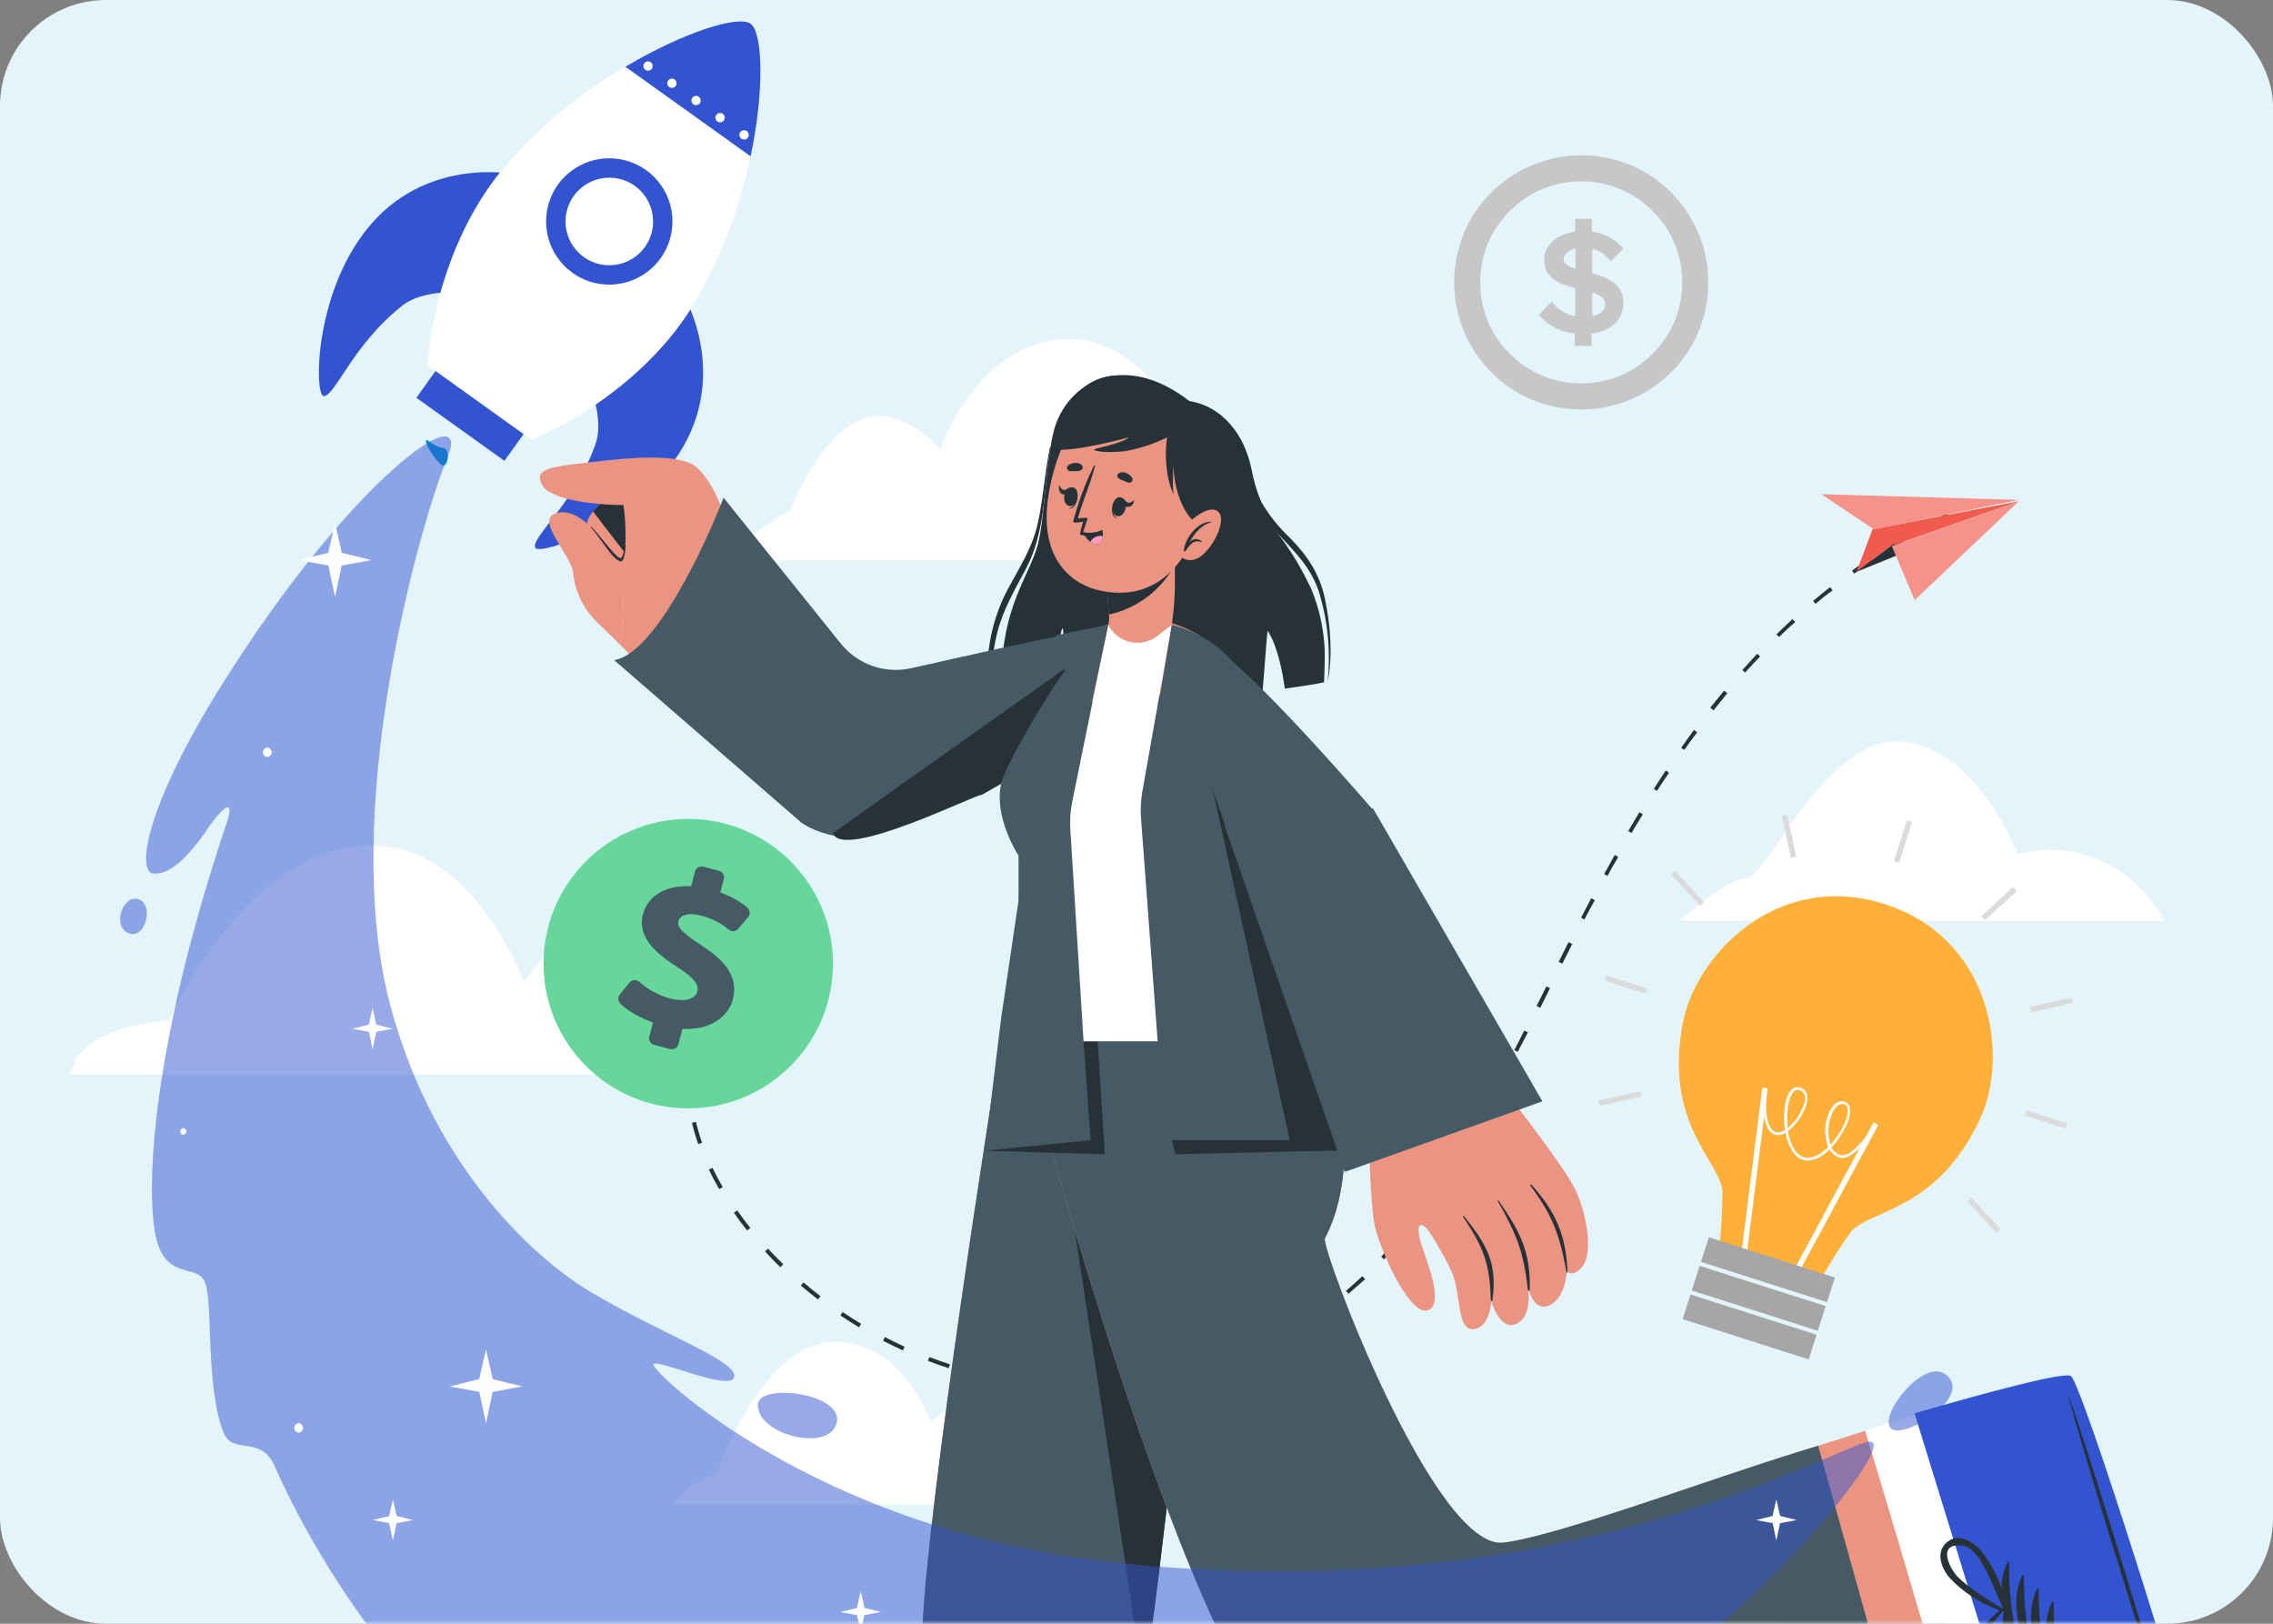 <svg width="322" height="230" viewBox="0 0 322 230" fill="none" xmlns="http://www.w3.org/2000/svg">
<rect x="0" y="0" width="322" height="230" fill="#808080" stroke="none"/>
<rect width="322" height="230" rx="15" fill="#E3F5FB"/>
<mask id="mask0_826_770" style="mask-type:alpha" maskUnits="userSpaceOnUse" x="0" y="0" width="322" height="230">
<rect width="322" height="230" rx="15" fill="#FFF7EA"/>
</mask>
<g mask="url(#mask0_826_770)">
<path d="M231.172 250.757H311.031C311.031 250.757 307.059 245.588 302.684 244.94C302.684 244.94 294.199 219.59 279.911 219.413C266.666 219.243 261.351 234.996 261.351 234.996C261.351 234.996 255.179 227.93 249.347 231.139C243.515 234.348 240.159 243.621 240.159 243.621C240.159 243.621 233.563 247.2 231.172 250.757Z" fill="white"/>
<path d="M110.99 152.235H10C10 152.235 10 145.785 23.886 144.52C23.886 144.52 36.584 116.316 55.978 120.112C68.059 122.426 74.23 139.051 74.23 139.051C74.23 139.051 83.356 125.998 90.654 128.528C97.952 131.059 102.288 144.945 102.288 144.945C102.288 144.945 109.848 148.594 110.99 152.235Z" fill="white"/>
<path d="M306.659 130.45H238.001C238.001 130.45 244.481 124.418 247.358 124.418C250.236 124.418 258.645 104.167 269.383 105.031C280.122 105.895 285.823 120.969 285.823 120.969C285.823 120.969 298.875 116.881 306.659 130.45Z" fill="white"/>
<path d="M154.059 213.101H95.329C95.329 213.101 98.253 209.298 101.501 208.82C101.501 208.82 107.765 190.182 118.241 190.051C127.985 189.927 131.896 201.514 131.896 201.514C131.896 201.514 136.409 196.315 140.721 198.691C145.034 201.067 147.479 207.871 147.479 207.871C147.479 207.871 152.293 210.486 154.059 213.101Z" fill="white"/>
<path d="M103.013 79.373H182.888C182.888 79.373 178.923 74.204 174.541 73.556C174.541 73.556 166.055 48.207 151.776 48.029C138.523 47.859 133.207 63.612 133.207 63.612C133.207 63.612 127.036 56.546 121.204 59.755C115.372 62.964 112.024 72.237 112.024 72.237C112.024 72.237 105.405 75.817 103.013 79.373Z" fill="white"/>
<path d="M72.911 24.752C72.656 24.567 60.159 22.183 51.966 32.466C44.429 41.916 44.545 56.095 45.864 56.111C47.476 56.111 50.03 48.697 57.119 43.197C59.634 41.245 64.448 41.353 64.448 41.353L72.911 24.752Z" fill="#3354D1"/>
<path d="M96.803 41.872C97.058 42.049 103.329 53.12 96.232 64.182C89.706 74.357 76.236 78.839 75.804 77.559C75.28 76.016 81.482 71.233 84.413 62.747C85.455 59.738 83.804 55.218 83.804 55.218L96.803 41.872Z" fill="#3354D1"/>
<path d="M75.295 62.306L60.568 51.753C60.568 51.753 61.224 36.155 71.106 24.074C76.065 18.223 81.991 13.265 88.625 9.416C97.034 4.425 104.679 2.095 106.369 3.322C108.058 4.549 108.328 12.579 106.315 22.107C104.805 29.617 102.027 36.814 98.099 43.391C89.852 56.667 75.295 62.306 75.295 62.306Z" fill="white"/>
<path d="M74.173 61.491L61.7 52.554L58.987 56.342L71.46 65.279L74.173 61.491Z" fill="#3354D1"/>
<path d="M93.585 36.579C92.554 38.018 91.12 39.119 89.463 39.743C87.807 40.367 86.002 40.485 84.278 40.084C82.554 39.682 80.988 38.778 79.778 37.486C78.568 36.194 77.768 34.572 77.48 32.825C77.192 31.079 77.428 29.286 78.159 27.674C78.89 26.061 80.082 24.702 81.586 23.768C83.09 22.834 84.836 22.366 86.606 22.425C88.375 22.483 90.087 23.065 91.525 24.097C92.481 24.781 93.292 25.646 93.912 26.644C94.533 27.642 94.951 28.752 95.142 29.911C95.333 31.07 95.294 32.256 95.027 33.4C94.76 34.544 94.27 35.624 93.585 36.579Z" fill="#3354D1"/>
<path d="M86.318 37.574C89.743 37.574 92.52 34.797 92.52 31.371C92.52 27.946 89.743 25.169 86.318 25.169C82.892 25.169 80.115 27.946 80.115 31.371C80.115 34.797 82.892 37.574 86.318 37.574Z" fill="white"/>
<path d="M106.337 22.145L88.594 9.455C97.003 4.464 104.648 2.134 106.337 3.36C108.027 4.587 108.351 12.579 106.337 22.145Z" fill="#3354D1"/>
<path d="M92.336 9.741C92.285 9.811 92.221 9.87 92.148 9.916C92.074 9.961 91.992 9.991 91.907 10.005C91.822 10.018 91.735 10.015 91.651 9.995C91.567 9.975 91.487 9.938 91.418 9.887C91.276 9.785 91.182 9.631 91.154 9.459C91.127 9.287 91.169 9.111 91.271 8.969C91.373 8.828 91.528 8.733 91.7 8.706C91.872 8.678 92.048 8.721 92.189 8.823C92.26 8.873 92.32 8.936 92.366 9.01C92.412 9.083 92.443 9.165 92.456 9.251C92.47 9.336 92.466 9.424 92.446 9.508C92.425 9.592 92.388 9.671 92.336 9.741Z" fill="white"/>
<path d="M95.714 12.179C95.664 12.249 95.6 12.308 95.526 12.353C95.453 12.399 95.371 12.429 95.286 12.443C95.2 12.456 95.113 12.453 95.029 12.433C94.945 12.413 94.866 12.376 94.796 12.325C94.726 12.274 94.667 12.211 94.622 12.137C94.577 12.063 94.546 11.982 94.533 11.896C94.519 11.811 94.522 11.724 94.543 11.64C94.563 11.556 94.599 11.477 94.65 11.407C94.7 11.337 94.764 11.278 94.838 11.233C94.911 11.188 94.993 11.157 95.078 11.144C95.163 11.13 95.251 11.133 95.335 11.153C95.418 11.174 95.498 11.21 95.568 11.261C95.639 11.31 95.699 11.374 95.745 11.447C95.791 11.521 95.821 11.603 95.835 11.689C95.849 11.774 95.845 11.862 95.824 11.946C95.803 12.03 95.766 12.109 95.714 12.179Z" fill="white"/>
<path d="M99.14 14.624C99.089 14.694 99.025 14.753 98.952 14.798C98.878 14.844 98.797 14.874 98.711 14.888C98.626 14.901 98.539 14.898 98.455 14.878C98.371 14.858 98.292 14.821 98.222 14.77C98.152 14.72 98.093 14.656 98.047 14.582C98.002 14.508 97.972 14.427 97.958 14.342C97.945 14.256 97.948 14.169 97.968 14.085C97.988 14.001 98.025 13.922 98.075 13.852C98.126 13.782 98.19 13.723 98.263 13.678C98.337 13.633 98.419 13.602 98.504 13.589C98.589 13.575 98.676 13.579 98.76 13.598C98.844 13.619 98.923 13.655 98.993 13.706C99.063 13.756 99.123 13.82 99.168 13.893C99.213 13.967 99.244 14.049 99.257 14.134C99.271 14.22 99.268 14.307 99.247 14.391C99.227 14.475 99.191 14.554 99.14 14.624Z" fill="white"/>
<path d="M102.542 17.052C102.492 17.122 102.428 17.181 102.354 17.226C102.281 17.272 102.199 17.302 102.114 17.316C102.029 17.329 101.941 17.326 101.857 17.306C101.773 17.286 101.694 17.249 101.624 17.198C101.554 17.148 101.495 17.084 101.45 17.01C101.405 16.936 101.375 16.855 101.361 16.77C101.347 16.684 101.351 16.597 101.371 16.513C101.391 16.429 101.427 16.35 101.478 16.28C101.528 16.21 101.592 16.151 101.666 16.106C101.739 16.061 101.821 16.03 101.906 16.017C101.992 16.003 102.079 16.006 102.163 16.026C102.247 16.047 102.326 16.083 102.396 16.134C102.466 16.184 102.525 16.248 102.571 16.322C102.616 16.395 102.646 16.477 102.66 16.562C102.674 16.648 102.67 16.735 102.65 16.819C102.63 16.903 102.593 16.982 102.542 17.052Z" fill="white"/>
<path d="M105.944 19.49C105.841 19.631 105.688 19.727 105.516 19.756C105.344 19.784 105.168 19.745 105.026 19.645C104.884 19.541 104.788 19.386 104.76 19.213C104.731 19.04 104.771 18.863 104.871 18.719C104.975 18.577 105.13 18.482 105.304 18.454C105.477 18.427 105.655 18.469 105.797 18.572C105.867 18.623 105.926 18.687 105.972 18.76C106.017 18.834 106.047 18.916 106.061 19.001C106.075 19.086 106.071 19.173 106.051 19.257C106.031 19.341 105.994 19.421 105.944 19.49Z" fill="white"/>
<path d="M97.387 155.169C97.387 154.645 97.333 154.12 97.333 153.626H97.912C97.912 154.12 97.912 154.629 97.966 155.169H97.387Z" fill="#263238"/>
<path d="M153.008 196.775H152.09V196.196C153.116 196.196 154.142 196.196 155.175 196.196V196.775C154.473 196.76 153.741 196.775 153.008 196.775ZM148.194 196.582C147.16 196.497 146.111 196.382 145.108 196.243L145.185 195.672C146.204 195.811 147.237 195.919 148.271 196.004L148.194 196.582ZM159.11 196.459L159.048 195.888C160.066 195.78 161.1 195.649 162.134 195.494L162.219 196.065C161.177 196.22 160.136 196.358 159.11 196.459ZM141.228 195.595C140.225 195.394 139.199 195.155 138.188 194.9L138.327 194.337C139.33 194.592 140.348 194.831 141.343 195.032L141.228 195.595ZM166.03 195.348L165.906 194.777C166.901 194.561 167.912 194.314 168.915 194.006L169.061 194.569C168.059 194.87 167.04 195.14 166.037 195.348H166.03ZM134.4 193.805C133.413 193.489 132.426 193.134 131.454 192.764L131.662 192.224C132.618 192.594 133.598 192.941 134.578 193.257L134.4 193.805ZM172.757 193.458L172.571 192.91C173.543 192.586 174.523 192.231 175.48 191.853L175.696 192.393C174.77 192.771 173.783 193.126 172.803 193.458H172.757ZM127.905 191.282C126.964 190.858 126.023 190.395 125.097 189.917L125.367 189.4C126.277 189.878 127.218 190.333 128.144 190.758L127.905 191.282ZM179.329 190.897L179.09 190.372C180.016 189.94 180.942 189.477 181.837 188.983L182.114 189.493C181.204 189.955 180.27 190.426 179.329 190.866V190.897ZM121.687 188.011C120.8 187.471 119.913 186.908 119.056 186.337L119.373 185.851C120.221 186.422 121.101 186.985 121.988 187.518L121.687 188.011ZM185.462 187.495L185.146 187.009C185.987 186.453 186.843 185.859 187.676 185.242L188.023 185.705C187.175 186.299 186.319 186.901 185.462 187.464V187.495ZM115.878 184.062C115.06 183.429 114.243 182.766 113.448 182.094L113.826 181.655C114.598 182.326 115.415 182.974 116.233 183.599L115.878 184.062ZM191.055 183.29L190.677 182.85C191.449 182.195 192.22 181.493 192.992 180.775L193.393 181.192C192.606 181.863 191.827 182.573 191.055 183.236V183.29ZM110.555 179.495C109.784 178.77 109.074 178.014 108.38 177.258L108.804 176.864C109.491 177.636 110.223 178.361 110.964 179.078L110.555 179.495ZM196.093 178.407L195.668 178.014C196.347 177.242 197.034 176.471 197.713 175.699L198.153 176.077C197.466 176.826 196.772 177.612 196.093 178.353V178.407ZM105.834 174.295C105.186 173.47 104.553 172.629 103.967 171.788L104.438 171.456C105.016 172.289 105.641 173.123 106.289 173.933L105.834 174.295ZM200.629 172.976L200.174 172.621C200.783 171.85 201.4 170.986 202.01 170.129L202.48 170.461C201.832 171.325 201.207 172.174 200.629 172.976ZM101.884 168.44C101.352 167.522 100.858 166.588 100.418 165.678L100.935 165.424C101.367 166.326 101.853 167.244 102.386 168.155L101.884 168.44ZM204.671 167.252L204.185 166.928C204.748 166.072 205.311 165.2 205.859 164.32L206.353 164.621C205.767 165.508 205.203 166.388 204.64 167.252H204.671ZM98.914 162.06C98.566 161.073 98.27 160.069 98.027 159.051L98.59 158.913C98.828 159.912 99.116 160.898 99.454 161.867L98.914 162.06ZM208.359 161.289L207.865 160.996C208.382 160.108 208.899 159.213 209.408 158.303L209.909 158.589C209.369 159.499 208.852 160.425 208.343 161.289H208.359ZM211.792 155.179L211.282 154.901C211.768 153.999 212.254 153.081 212.74 152.162L213.25 152.432L211.792 155.179ZM215.039 149.007L214.523 148.745L215.934 145.976L216.451 146.23C215.963 147.146 215.482 148.061 215.009 148.976L215.039 149.007ZM218.195 142.759L217.678 142.496L219.066 139.719L219.583 139.974L218.195 142.759ZM221.327 136.502L220.81 136.24L222.206 133.463L222.723 133.725L221.327 136.502ZM224.49 130.261L223.98 129.999C224.451 129.081 224.929 128.163 225.415 127.237L225.932 127.507C225.415 128.394 224.937 129.312 224.459 130.23L224.49 130.261ZM227.76 124.09L227.251 123.812C227.745 122.909 228.239 121.999 228.748 121.097L229.249 121.382C228.717 122.246 228.216 123.149 227.73 124.051L227.76 124.09ZM231.163 118.011L230.661 117.725C231.186 116.83 231.71 115.936 232.243 115.048L232.736 115.349C232.181 116.208 231.646 117.09 231.132 117.995L231.163 118.011ZM234.773 112.055L234.279 111.747C234.835 110.875 235.398 110.003 235.969 109.139L236.447 109.463C235.853 110.281 235.29 111.153 234.742 112.017L234.773 112.055ZM238.63 106.254L238.16 105.922C238.754 105.074 239.355 104.225 239.972 103.392L240.435 103.731C239.808 104.539 239.196 105.367 238.599 106.215L238.63 106.254ZM242.78 100.646L242.287 100.252C242.927 99.434 243.583 98.632 244.246 97.83L244.694 98.2C244.038 98.995 243.39 99.797 242.75 100.607L242.78 100.646ZM247.255 95.299L246.823 94.914C247.512 94.142 248.214 93.371 248.929 92.599L249.345 92.993C248.605 93.733 247.911 94.489 247.224 95.261L247.255 95.299ZM252.061 90.254L251.66 89.845C252.431 89.12 253.156 88.403 253.92 87.701L254.314 88.125C253.519 88.788 252.763 89.498 252.03 90.223L252.061 90.254ZM257.214 85.572L256.844 85.132C257.615 84.461 258.448 83.805 259.258 83.165L259.613 83.62C258.78 84.214 257.97 84.87 257.183 85.533L257.214 85.572ZM262.707 81.29L262.367 80.82C263.208 80.218 264.072 79.616 264.929 79.045L265.253 79.523C264.365 80.056 263.509 80.65 262.676 81.251L262.707 81.29ZM268.516 77.433L268.207 76.939C269.094 76.407 270.005 75.874 270.9 75.396L271.185 75.905C270.259 76.337 269.364 76.87 268.516 77.402V77.433Z" fill="#263238"/>
<path d="M274.687 73.939L274.425 73.422C274.88 73.191 275.343 72.959 275.814 72.736L276.068 73.252L274.687 73.939Z" fill="#263238"/>
<path d="M265.271 74.963L263 80.999L267.77 77.396L286 70.999L265.271 74.963Z" fill="#F15B4E"/>
<path d="M269 78.561L263 80.999L268.319 76.999L269 78.561Z" fill="#263238"/>
<path d="M268 77.343L286 70.999L271.235 84.999L268 77.343Z" fill="#F59289"/>
<path d="M265.495 74.999L258 69.999L286 70.81L265.495 74.999Z" fill="#F59289"/>
<path d="M173.578 141.241C173.578 141.241 168.864 183.3 165.632 210.601C165.046 215.531 164.513 219.982 164.089 223.608C163.48 228.514 163.025 231.932 162.816 233.042C162.631 233.991 162.693 237.771 162.731 243.071C162.731 246.057 162.731 249.528 162.731 253.254C162.562 267.642 162.6 286.712 162.639 298.669C162.639 305.481 162.407 309.986 162.407 309.986H129.822C129.822 309.986 129.729 305.604 129.652 298.669C129.444 279.861 129.32 242.3 131.287 222.435C134.018 194.856 142.774 141.241 142.774 141.241H173.578Z" fill="#EB9481"/>
<path d="M173.577 141.241C173.577 141.241 168.864 183.3 165.631 210.601C165.045 215.531 164.513 219.982 164.088 223.608C163.479 228.514 163.024 231.932 162.815 233.042C162.63 233.991 162.692 237.771 162.731 243.071C162.731 246.057 162.731 249.528 162.731 253.254C162.561 267.642 162.599 286.712 162.638 298.669H129.659C129.451 279.861 129.327 242.3 131.294 222.435C134.017 194.856 142.773 141.241 142.773 141.241H173.577Z" fill="#455A64"/>
<path d="M162.7 243.085C162.661 237.769 162.6 233.989 162.785 233.056C164.019 226.553 173.585 141.254 173.585 141.254H147.248L162.7 243.085Z" fill="#263238"/>
<path d="M276.612 232.77C276.612 232.77 275.509 233.217 273.526 233.973C271.798 234.644 269.391 235.516 266.468 236.604L265.326 237.005L265.118 237.082L264.4 237.337C244.343 244.449 204.906 256.731 186.87 250.497C168.834 244.264 143.276 140.898 142.774 141.238H186.492C186.492 141.238 194.623 162.213 187.688 175.413C187.048 176.632 203.217 219.694 212.999 218.513C220.636 217.588 241.936 209.595 255.374 205.46L257.565 204.789L260.011 204.018H260.049L264.215 202.737L267.023 201.873L276.612 232.77Z" fill="#EB9481"/>
<path d="M310.085 246.565C310.123 244.706 295.119 196.568 293.383 195.094C292.735 194.531 285.592 196.313 277.036 198.705C275.185 199.214 273.248 199.677 271.343 200.325C268.951 201.143 246.086 208.595 246.086 208.595L255.49 240.363L273.588 234.191L281.009 231.668L286.61 229.771C286.61 229.771 300.604 245.624 302.671 247.036C304.739 248.447 310.046 248.417 310.085 246.565Z" fill="#EB9481"/>
<path d="M310.084 246.565C310.122 244.706 295.118 196.568 293.382 195.094C292.734 194.531 285.591 196.313 277.035 198.705C275.184 199.214 273.247 199.677 271.342 200.325C268.951 201.143 266.505 201.829 264.214 202.639C267.068 212.043 271.118 225.736 273.587 234.16L281.008 231.638L286.609 229.74C286.609 229.74 300.603 245.593 302.67 247.005C304.738 248.417 310.045 248.417 310.084 246.565Z" fill="white"/>
<path d="M310.177 246.688C310.215 244.821 295.126 196.413 293.382 194.931C292.611 194.245 282.15 197.03 271.219 200.193L280.939 231.706L286.57 229.793C286.57 229.793 300.642 245.746 302.724 247.166C304.807 248.585 310.177 248.554 310.177 246.688Z" fill="#3354D1"/>
<path d="M308.048 246.605C305.317 238.551 295.072 205.811 292.989 197.649C292.989 197.579 292.989 197.564 293.043 197.649C295.921 205.572 305.895 238.389 308.179 246.574C308.225 246.736 308.102 246.774 308.048 246.605Z" fill="#263238"/>
<path d="M285.151 231.499C283.562 228.498 282.837 224.432 284.38 221.285C284.434 221.161 284.611 221.246 284.611 221.362C284.57 224.73 284.895 228.093 285.583 231.391C285.598 231.448 285.589 231.509 285.558 231.559C285.528 231.61 285.479 231.646 285.421 231.661C285.364 231.675 285.304 231.666 285.253 231.636C285.202 231.605 285.166 231.556 285.151 231.499Z" fill="#263238"/>
<path d="M287.258 233.373C285.669 230.365 284.944 226.307 286.486 223.159C286.548 223.036 286.718 223.121 286.718 223.236C286.681 226.605 287.007 229.967 287.69 233.265C287.704 233.322 287.695 233.383 287.665 233.434C287.634 233.484 287.585 233.521 287.528 233.535C287.471 233.55 287.41 233.54 287.359 233.51C287.309 233.48 287.272 233.43 287.258 233.373Z" fill="#263238"/>
<path d="M289.349 235.255C287.76 232.246 287.034 228.189 288.577 225.041C288.639 224.918 288.809 225.003 288.809 225.118C288.775 228.486 289.101 231.848 289.781 235.147C289.795 235.204 289.786 235.265 289.756 235.316C289.725 235.366 289.676 235.403 289.619 235.417C289.561 235.431 289.501 235.422 289.45 235.392C289.4 235.362 289.363 235.312 289.349 235.255Z" fill="#263238"/>
<path d="M291.47 237.114C289.881 234.105 289.155 230.048 290.698 226.9C290.76 226.777 290.93 226.861 290.93 226.977C290.896 230.345 291.222 233.707 291.902 237.006C291.916 237.063 291.907 237.124 291.877 237.174C291.846 237.225 291.797 237.262 291.74 237.276C291.683 237.29 291.622 237.281 291.571 237.251C291.521 237.22 291.484 237.171 291.47 237.114Z" fill="#263238"/>
<path d="M284.62 227.682C284.559 227.627 284.486 227.587 284.407 227.567C284.327 227.547 284.244 227.547 284.164 227.567C284.156 227.557 284.145 227.549 284.133 227.544C284.121 227.538 284.108 227.535 284.095 227.535C284.082 227.535 284.069 227.538 284.057 227.544C284.045 227.549 284.034 227.557 284.026 227.567L283.786 227.744H283.74L283.648 227.814C283.529 227.901 283.414 227.994 283.3 228.091C282.33 228.884 281.446 229.776 280.662 230.753C280.299 231.2 279.952 231.671 279.636 232.149C279.091 232.965 278.623 233.83 278.24 234.733C277.538 236.415 277.468 238.992 279.605 239.709C281.742 240.427 283.092 238.498 283.709 236.863C284.37 234.799 284.683 232.641 284.635 230.475C284.635 229.642 284.674 228.816 284.72 228.006C284.738 227.949 284.738 227.887 284.72 227.829C284.702 227.771 284.667 227.72 284.62 227.682ZM283.678 230.768C283.678 231.293 283.609 231.81 283.57 232.311C283.439 234.031 283.231 237.511 281.395 238.421C278.062 240.08 278.733 235.744 279.304 234.525C279.685 233.741 280.118 232.983 280.6 232.257C280.731 232.049 280.87 231.848 281.009 231.648C281.85 230.452 282.791 229.333 283.709 228.207L283.84 228.037C283.84 228.037 283.84 228.091 283.84 228.114C283.837 228.166 283.837 228.217 283.84 228.269C283.756 229.11 283.702 229.943 283.655 230.776L283.678 230.768Z" fill="#263238"/>
<path d="M284.635 227.712C284.264 226.817 283.909 225.883 283.539 224.957C282.88 223.061 281.913 221.286 280.677 219.704C279.736 218.593 278.17 217.528 276.727 217.96C276.409 218.051 276.112 218.206 275.856 218.416C274.104 219.804 275.022 222.219 276.257 223.561C277.142 224.512 278.139 225.351 279.227 226.061C280.497 226.916 281.871 227.606 283.315 228.113C283.462 228.167 283.601 228.213 283.747 228.252L283.879 228.29H283.933L284.133 228.352C284.147 228.357 284.162 228.358 284.176 228.356C284.191 228.354 284.204 228.349 284.216 228.341C284.229 228.333 284.238 228.322 284.245 228.309C284.252 228.296 284.256 228.282 284.257 228.267C284.322 228.265 284.386 228.247 284.443 228.215C284.5 228.184 284.549 228.139 284.586 228.085C284.623 228.031 284.647 227.969 284.655 227.904C284.663 227.839 284.656 227.773 284.635 227.712ZM283.647 227.804C282.144 226.947 280.687 226.012 279.281 225.004L278.772 224.61C278.253 224.207 277.759 223.775 277.29 223.314C276.434 222.458 274.637 219.226 277.02 218.933C277.325 218.894 277.634 218.894 277.938 218.933C279.967 219.164 281.348 222.365 282.058 223.939C282.629 225.204 283.13 226.485 283.74 227.727C283.765 227.788 283.793 227.847 283.825 227.904L283.647 227.804Z" fill="#263238"/>
<path d="M266.468 236.604L265.326 237.005L265.117 237.082L264.4 237.337C244.343 244.449 204.906 256.731 186.87 250.497C168.834 244.264 143.276 140.898 142.774 141.238H186.492C186.492 141.238 194.623 162.213 187.688 175.413C187.048 176.632 203.217 219.694 212.999 218.513C220.636 217.588 241.936 209.595 255.374 205.46L257.565 204.789L266.468 236.604Z" fill="#455A64"/>
<path d="M141.924 101.14C141.927 101.247 141.969 101.348 142.041 101.426C142.114 101.504 142.212 101.553 142.318 101.564L144.022 101.441C145.025 96.99 146.244 93.387 145.974 94.76C145.581 96.923 145.49 99.13 145.704 101.318L149.068 101.017C149.469 93.364 150.479 87.594 150.611 89.314C151.035 96.257 151.683 98.432 152.423 100.731C160.547 99.96 171.185 98.911 178.861 97.946C179.239 93.688 179.47 89.113 179.632 89.406C180.967 91.597 181.661 94.938 182.008 97.537C184.446 97.213 186.39 96.905 187.57 96.65C187.57 96.65 187.717 93.102 187.655 91.952C187.519 89.003 186.869 86.1 185.734 83.374C184.484 80.705 182.967 78.169 181.206 75.806L181.16 75.752C180.066 74.165 179.16 72.456 178.46 70.66C177.974 69.343 177.595 67.989 177.326 66.61C176.346 61.565 173.129 57.531 168.493 56.813C159.019 49.477 151.004 54.252 149.253 61.141C149.083 61.812 148.936 62.576 148.805 63.409C148.304 66.495 148.034 70.414 147.648 73.438C147.525 74.634 147.329 75.822 147.062 76.994C145.527 82.656 141.021 86.367 141.924 101.14Z" fill="#263238"/>
<path d="M170.545 57.878C172.093 58.416 173.476 59.346 174.558 60.578C175.639 61.81 176.383 63.301 176.716 64.906C177.112 67.035 177.768 69.108 178.668 71.077C179.766 72.965 181.133 74.683 182.726 76.177C185.133 78.638 186.915 81.175 187.686 84.778C188.458 88.381 188.836 92.84 188.095 96.466C188.507 92.401 188.138 88.295 187.007 84.369C185.873 80.427 183.428 78.198 180.874 75.421C178.818 73.233 177.366 70.548 176.662 67.629C176.215 65.824 176.007 63.903 175.119 62.229C174.047 60.277 172.242 59.197 170.491 58.256C170.167 58.156 170.329 57.824 170.545 57.878Z" fill="#263238"/>
<path d="M142.774 83.435C144.486 80.256 146.338 77.487 147.109 73.73C147.819 70.305 148.02 66.787 148.745 63.346C148.745 63.292 148.837 63.3 148.822 63.346C147.804 69.379 148.189 75.281 145.296 80.642C143.753 83.558 142.126 86.273 141.269 89.629C140.41 93.146 140.18 96.787 140.591 100.383C140.591 100.514 140.452 100.522 140.421 100.383C139.196 94.632 140.029 88.634 142.774 83.435Z" fill="#263238"/>
<path d="M156.096 99.543C149.269 106.17 124.012 118.49 115.002 115.327C109.123 113.267 92.267 96.812 88.95 91.936C85.093 86.243 97.166 75.212 100.568 77.41C104.819 80.164 117.995 94.536 121.999 96.82C124.313 98.139 140.451 92.855 155.988 89.63C162.013 88.372 160.177 95.624 156.096 99.543Z" fill="#EB9481"/>
<path d="M100.793 83.351C100.793 83.351 90.641 76.184 89.993 76.007C89.345 75.829 89.091 76.701 88.844 77.372C88.786 77.802 88.77 78.236 88.797 78.668C88.797 80.713 88.797 84.323 86.213 83.883C82.865 83.305 82.973 75.189 83.189 73.924C83.36 73.378 83.647 72.875 84.03 72.451C85.318 70.854 87.887 68.856 90.317 69.234C93.68 69.751 96.797 71.802 99.628 73.392L100.793 83.351Z" fill="#EB9481"/>
<path d="M100.792 83.351C100.792 83.351 90.64 76.184 89.992 76.007C89.344 75.829 89.089 76.701 88.842 77.372C88.784 77.802 88.769 78.236 88.796 78.668C87.091 76.462 85.216 74.04 84.028 72.451C85.317 70.854 87.885 68.856 90.316 69.234C93.679 69.751 96.796 71.802 99.627 73.392L100.792 83.351Z" fill="#263238"/>
<path d="M96.01 99.836C95.585 99.242 91.196 94.76 87.886 91.35C88.349 87.732 88.426 80.411 88.449 78.475C88.85 76.323 88.449 71.532 88.264 71.532C87.863 71.532 86.444 71.532 84.716 71.362C82.401 71.154 79.639 70.707 77.958 69.735C77.543 69.554 77.185 69.263 76.924 68.892C76.663 68.523 76.508 68.088 76.477 67.636C76.477 66.093 79.963 65.931 84.068 65.43C89.653 64.743 96.557 64.203 98.779 66.263C102.058 69.349 103.516 75.898 104.179 77.835C104.843 79.771 108.916 84.978 108.916 84.978C105.899 95.447 96.573 100.623 96.01 99.836Z" fill="#EB9481"/>
<path d="M60.461 62.33C60.77 62.33 61.618 63.356 62.775 63.457C63.933 63.557 63.454 66.797 62.374 65.725C61.14 64.514 59.906 62.3 60.461 62.33Z" fill="#0099CC"/>
<path d="M87.886 91.389C86.752 90.24 85.734 89.237 85.024 88.566C82.815 86.625 81.435 83.911 81.167 80.983C80.812 78.398 75.119 72.983 79.4 72.582C83.682 72.18 87.061 80.057 88.056 79.478C88.241 79.37 88.38 79.015 88.473 78.514C88.426 80.45 88.349 87.771 87.886 91.389Z" fill="#EB9481"/>
<path d="M88.596 77.109C88.596 77.009 88.526 77.025 88.511 77.109C88.511 77.464 88.272 79.061 87.909 79.061C87.261 79.061 85.016 75.868 83.836 74.695C83.766 74.633 83.674 74.695 83.743 74.772C84.075 75.065 85.07 76.462 85.325 76.793C85.811 77.441 87.153 79.509 87.963 79.509C88.503 79.555 88.634 77.518 88.596 77.109Z" fill="#263238"/>
<path d="M133.038 93.805L136.456 104.489C137.721 108.516 138.893 112.203 138.97 112.628C145.137 109.228 151.003 105.311 156.505 100.917C163.927 94.892 163.147 89.839 158.82 89.06C158.162 88.953 157.493 88.932 156.829 88.998C150.936 89.546 133.038 93.805 133.038 93.805Z" fill="#455A64"/>
<path d="M129.068 94.652L136.5 93.001L139 112.501C137 113.167 131.6 115.101 126 117.501C120.4 119.901 115.333 117.834 113.5 116.501L87 93.501C92.6 92.701 99.667 77.834 102.5 70.501L119.105 91.156C121.49 94.123 125.352 95.478 129.068 94.652Z" fill="#455A64"/>
<path d="M118 118C119.265 122.027 138.895 112.202 138.972 112.626C145.138 109.227 151.004 105.309 156.507 100.916C163.928 94.891 163.149 89.838 158.821 89.059L118 118Z" fill="#263238"/>
<path d="M194.5 162.501H139.5L139.893 160.048L141.825 144.233L144.286 127.596V121.19C144.286 121.19 140.753 115.844 141.825 111.015C142.365 108.57 147.997 98.803 150.99 94.815C151.943 93.481 153.004 92.227 154.161 91.066C157.447 87.98 161.875 87.586 165.03 88.049C165.587 88.136 166.134 88.272 166.666 88.458C171.202 90.001 176.779 95.324 179.78 103.362C180.822 106.155 181.855 109.411 182.866 113.013C182.912 113.191 182.959 113.368 183.013 113.545C185.998 124.261 186.839 115.368 189.299 128.753C190.696 136.32 191.969 143.811 193.072 150.638L193.211 151.541C195.857 168.081 194.5 162.501 194.5 162.501Z" fill="#455A64"/>
<path d="M194.306 163.001H183.035L166.688 88.49C171.225 90.032 176.802 95.355 179.803 103.394C180.844 106.186 181.878 109.442 182.889 113.045C182.935 113.222 182.981 113.399 183.035 113.577C186.021 124.292 188.875 137.931 191.336 151.316C192.732 158.884 188.798 126.342 189.901 133.17L190.04 134.072C192.663 150.581 194.306 163.001 194.306 163.001Z" fill="#263238"/>
<path d="M186.5 161.501H166L166.5 163.501L187.5 163.001L186.5 161.501Z" fill="#263238"/>
<path d="M154.5 161.501L153.5 147.501H155.5L156.5 163.501L139.5 163.001L154.5 161.501Z" fill="#263238"/>
<path d="M205.646 180.118C207.042 183.265 206.278 188.557 208.824 188.256C211.085 187.986 211.262 184.268 211.262 184.268C211.262 184.268 212.419 188.526 214.772 187.539C217.125 186.552 216.485 182.44 216.485 182.44C216.485 182.44 217.295 186.027 219.57 184.87C221.846 183.713 221.946 180.125 221.946 180.125C221.946 180.125 222.88 180.989 224.122 179.454C225.904 177.256 224.546 171.3 223.096 168.353C221.646 165.406 214.17 155.702 212.975 154.251L193.997 163.377C193.997 163.377 194.159 169.803 194.637 173.051C195.116 176.299 199.659 186.559 202.282 185.603C204.905 184.646 201.573 177.456 201.141 175.512C200.709 173.568 201.087 173.144 201.958 173.869C202.552 174.309 205.029 178.721 205.646 180.118Z" fill="#EB9481"/>
<path d="M211.186 184.095C211.055 178.888 210.106 176.635 207.268 172.369C207.214 172.284 207.322 172.184 207.391 172.269C210.546 176.188 212.151 178.849 211.433 184.103C211.433 184.342 211.186 184.342 211.186 184.095Z" fill="#263238"/>
<path d="M216.439 182.659C215.838 177.259 214.827 174.814 212.181 170.131C212.142 170.062 212.25 169.992 212.297 170.054C215.275 174.436 216.817 177.12 216.709 182.59C216.702 182.837 216.47 182.906 216.439 182.659Z" fill="#263238"/>
<path d="M221.894 180.075C220.938 174.898 219.943 172.16 216.795 167.94C216.783 167.92 216.779 167.896 216.782 167.873C216.786 167.851 216.797 167.83 216.815 167.814C216.832 167.799 216.854 167.79 216.877 167.789C216.9 167.788 216.923 167.795 216.942 167.809C220.568 171.805 221.84 175.214 222.049 180.028C222.064 180.36 221.956 180.399 221.894 180.075Z" fill="#263238"/>
<path d="M173.632 93.85C188.289 109.071 210.877 149.564 213.523 155.095C215.321 158.852 195.695 168.78 194.854 166.049C193.782 162.547 177.042 122.918 172.482 106.648C169.96 97.646 170.608 90.703 173.632 93.85Z" fill="#EB9481"/>
<path d="M166.982 95.71C167.962 101.264 174.573 119.786 174.573 119.786L186.746 116.862L186.962 116.816L194.715 114.965C194.715 114.965 179.85 97.615 172.884 92.269C165.918 86.923 165.918 89.453 166.982 95.71Z" fill="#455A64"/>
<path d="M218.5 156.001L194.5 114.501L173.5 117.001L190.5 166.001L218.5 156.001Z" fill="#455A64"/>
<path d="M173.563 92.807C173.717 92.452 163.881 101.293 155.773 99.75C151.723 98.978 150.959 89.945 151.438 89.852C158.257 88.471 164.73 84.753 173.563 92.807Z" fill="#EB9481"/>
<path d="M165.841 89.563C165.54 90.334 160.981 94.963 157.355 94.284C156.175 94.053 157.139 87.549 157.139 87.549L157.101 87.048L156.561 80.105L165.201 76.163L166.435 75.654C166.435 75.654 166.435 77.567 166.435 79.943V80.282C166.435 80.421 166.435 80.545 166.435 80.676C166.435 81.031 166.435 81.393 166.435 81.756C166.435 82.118 166.435 82.296 166.435 82.589V83.445C166.379 85.496 166.18 87.54 165.841 89.563Z" fill="#EB9481"/>
<path d="M166.458 79.943C165.507 81.737 164.176 83.301 162.559 84.528C160.942 85.755 159.076 86.615 157.093 87.048L156.553 80.105L165.193 76.163L166.427 75.654C166.427 75.654 166.45 77.567 166.458 79.943Z" fill="#263238"/>
<path d="M148.945 68.023C146.114 79.926 152.918 82.966 155.487 83.567C157.802 84.123 165.825 85.704 169.867 74.163C173.909 62.623 169.281 57.539 164.012 55.996C158.743 54.453 151.761 56.119 148.945 68.023Z" fill="#EB9481"/>
<path d="M151.554 66.733C151.836 66.748 152.12 66.748 152.402 66.733C152.699 66.762 152.998 66.691 153.251 66.532C153.321 66.467 153.369 66.38 153.385 66.285C153.402 66.191 153.387 66.093 153.343 66.008C153.229 65.853 153.074 65.731 152.896 65.657C152.718 65.582 152.524 65.557 152.333 65.583C151.939 65.579 151.557 65.719 151.26 65.977C151.207 66.04 151.172 66.117 151.159 66.199C151.145 66.28 151.154 66.364 151.184 66.441C151.214 66.519 151.264 66.586 151.329 66.638C151.394 66.689 151.471 66.722 151.554 66.733Z" fill="#263238"/>
<path d="M159.869 68.368C159.606 68.281 159.348 68.177 159.098 68.059C158.797 67.994 158.526 67.831 158.326 67.597C158.281 67.511 158.265 67.413 158.282 67.318C158.299 67.223 158.347 67.136 158.419 67.072C158.577 66.963 158.761 66.898 158.952 66.885C159.143 66.871 159.335 66.909 159.506 66.995C159.883 67.112 160.2 67.368 160.394 67.712C160.433 67.791 160.449 67.88 160.439 67.968C160.43 68.055 160.396 68.139 160.341 68.207C160.285 68.276 160.212 68.328 160.128 68.357C160.045 68.385 159.955 68.389 159.869 68.368Z" fill="#263238"/>
<path d="M157.755 71.146C157.755 71.146 157.809 71.2 157.802 71.231C157.624 72.049 157.555 73.005 158.241 73.422C158.241 73.422 158.241 73.476 158.241 73.46C157.346 73.167 157.431 71.887 157.755 71.146Z" fill="#263238"/>
<path d="M158.652 70.429C159.986 70.584 159.585 73.237 158.351 73.106C157.116 72.975 157.533 70.306 158.652 70.429Z" fill="#263238"/>
<path d="M159.152 70.655C159.36 70.84 159.545 71.141 159.823 71.21C160.1 71.279 160.432 71.048 160.679 70.809C160.679 70.809 160.725 70.809 160.679 70.809C160.617 71.318 160.34 71.812 159.784 71.804C159.229 71.796 159.013 71.295 158.936 70.763C158.974 70.709 159.067 70.577 159.152 70.655Z" fill="#263238"/>
<path d="M152.649 70.006C152.649 70.006 152.58 70.006 152.58 70.068C152.487 70.901 152.24 71.834 151.461 71.996V72.043C152.387 72.05 152.695 70.801 152.649 70.006Z" fill="#263238"/>
<path d="M152.032 69.041C150.713 68.748 150.235 71.355 151.454 71.664C152.673 71.972 153.136 69.28 152.032 69.041Z" fill="#263238"/>
<path d="M151.453 69.109C151.222 69.218 150.967 69.434 150.682 69.403C150.396 69.372 150.227 69.048 150.088 68.739C150.088 68.739 150.049 68.739 150.042 68.739C149.941 69.248 150.042 69.804 150.481 69.989C150.921 70.174 151.314 69.781 151.523 69.302C151.592 69.225 151.546 69.071 151.453 69.109Z" fill="#263238"/>
<path d="M153.451 73.885C153.451 73.885 153.08 75.08 152.988 75.659C152.988 75.713 153.111 75.767 153.312 75.805C153.794 75.977 154.315 76.011 154.816 75.905C155.317 75.799 155.779 75.556 156.151 75.204C156.197 75.157 156.151 75.088 156.074 75.111C155.254 75.499 154.331 75.61 153.443 75.427C153.443 75.258 154.145 73.391 154.052 73.368C153.595 73.337 153.137 73.365 152.687 73.453C153.381 70.93 154.477 68.538 155.125 66.016C155.133 65.996 155.133 65.975 155.125 65.955C155.117 65.936 155.102 65.92 155.082 65.912C155.063 65.904 155.041 65.903 155.021 65.911C155.002 65.919 154.986 65.935 154.978 65.954C153.736 68.486 152.749 71.134 152.031 73.862C151.939 74.186 153.204 73.946 153.451 73.885Z" fill="#263238"/>
<path d="M153.427 75.374C153.646 75.916 153.999 76.394 154.453 76.763C154.711 76.952 155.02 77.06 155.34 77.071C156.034 77.071 156.219 76.493 156.243 75.945C156.254 75.655 156.231 75.365 156.173 75.081C155.313 75.47 154.35 75.573 153.427 75.374Z" fill="#263238"/>
<path d="M154.453 76.763C154.711 76.952 155.02 77.06 155.34 77.071C156.035 77.071 156.22 76.493 156.243 75.945C155.896 75.861 155.531 75.895 155.206 76.044C154.882 76.192 154.616 76.445 154.453 76.763Z" fill="#FF9BBC"/>
<path d="M169.775 74.201C168.409 73.892 165.439 69.502 166.427 62.814C166.427 62.814 165.956 68.878 166.257 69.834C166.558 70.791 164.599 67.358 165.324 61.958C163.429 62.892 161.411 63.549 159.33 63.91C156.676 64.203 155.125 63.91 154.971 63.709C154.817 63.508 158.751 62.938 159.954 61.935C159.954 61.935 152.68 63.964 149.525 63.686C149.162 63.686 149.957 56.172 155.287 53.819C160.618 51.466 167.692 56.133 169.412 58.448C169.412 58.448 171.765 59.219 173.802 63.184C175.838 67.15 171.225 74.54 169.775 74.201Z" fill="#263238"/>
<path d="M167.745 74.625C167.745 74.625 170.947 71.238 172.52 72.434C174.094 73.63 171.302 78.806 169.172 79.261C168.904 79.338 168.624 79.359 168.347 79.324C168.071 79.289 167.804 79.199 167.563 79.058C167.323 78.918 167.113 78.73 166.947 78.506C166.78 78.283 166.661 78.028 166.596 77.757L167.745 74.625Z" fill="#EB9481"/>
<path d="M171.68 73.902C171.68 73.902 171.68 73.949 171.68 73.956C170.183 74.319 169.242 75.499 168.525 76.795C168.627 76.666 168.757 76.56 168.904 76.486C169.051 76.412 169.213 76.37 169.378 76.364C169.543 76.358 169.707 76.388 169.86 76.452C170.012 76.516 170.149 76.612 170.26 76.734C170.268 76.741 170.272 76.75 170.274 76.761C170.275 76.771 170.273 76.781 170.267 76.79C170.262 76.799 170.254 76.806 170.244 76.81C170.235 76.813 170.224 76.814 170.214 76.811C169.979 76.691 169.712 76.649 169.451 76.691C169.191 76.732 168.95 76.855 168.764 77.042C168.449 77.349 168.169 77.691 167.931 78.06C167.846 78.176 167.63 78.06 167.699 77.937C167.954 76.109 169.72 73.794 171.68 73.902Z" fill="#263238"/>
<path d="M166 88.501L163.931 90.092C161.634 91.859 158.296 91.093 157 88.501L151.897 113.554C151.633 114.846 151.542 116.167 151.624 117.484L153.5 147.501H164L161.64 115.874C161.547 114.63 161.61 113.379 161.826 112.151L166 88.501Z" fill="white"/>
<path d="M157 88.501L149.5 90.001L153.5 105.001L157 88.501Z" fill="#455A64"/>
<path d="M175.5 95.001C173.1 91.001 168.167 89.001 166 88.501L164 100.501L175.5 95.001Z" fill="#455A64"/>
<path opacity="0.5" d="M63.385 64.806C59.273 74.835 47.956 115.289 55.354 142.652C61.834 166.513 76.885 178.995 83.713 183.037C93.741 188.977 104.441 192.75 104.009 195.01C103.577 197.27 93.039 192.379 92.561 193.251C92.083 194.123 115.481 216.641 157.085 221.239C221.384 228.344 259.146 205.224 264.701 204.229C270.255 203.234 243.725 235.287 224.246 242.801C219.764 244.521 236.08 240.109 247.158 233.474C251.316 230.982 239.86 264.571 201.589 272.879C194.229 274.476 210.129 274.384 215.799 273.713C221.469 273.041 199.421 288.925 142.095 284.358C97.491 280.771 55.933 245.964 38.861 207.585C36.94 203.264 32.983 206.088 31.717 203.033C29.017 196.514 30.267 183.909 28.948 181.433C27.629 178.956 23.301 181.433 22.005 174.829C20.709 168.226 21.403 148.415 32.088 116.647C33.353 112.882 31.609 114.155 29.326 117.519C27.042 120.882 24.342 123.875 21.797 123.752C19.251 123.628 20.601 114.286 31.37 97.091C49.831 67.545 67.119 55.742 63.385 64.806Z" fill="#3354D1"/>
<path opacity="0.5" d="M107.364 198.954C107.472 195.806 119.63 197.357 118.527 201.577C117.424 205.797 107.218 203.228 107.364 198.954Z" fill="#3354D1"/>
<path opacity="0.5" d="M19.297 127.302C17.268 127.048 15.879 131.414 18.317 132.224C20.755 133.034 21.95 127.649 19.297 127.302Z" fill="#3354D1"/>
<path opacity="0.5" d="M267.794 202.248C269.337 204.23 279.952 197.719 275.547 194.634C272.477 192.474 266.267 200.265 267.794 202.248Z" fill="#3354D1"/>
<path d="M74 196.383L69.788 197.162L68.847 201.605L67.906 197.162L63.686 196.383L67.882 195.357L68.847 191.16L69.803 195.357L74 196.383Z" fill="#FEFEFE"/>
<path d="M52.616 79.332L48.404 80.111L47.462 84.555L46.521 80.111L42.309 79.332L46.498 78.306L47.462 74.11L48.419 78.306L52.616 79.332Z" fill="#FEFEFE"/>
<path d="M254.525 215.312L252.164 215.752L251.64 218.236L251.115 215.752L248.762 215.312L251.107 214.741L251.64 212.396L252.18 214.741L254.525 215.312Z" fill="#FEFEFE"/>
<path d="M124.806 228.336L122.453 228.776L121.929 231.252L121.404 228.776L119.051 228.336L121.389 227.765L121.929 225.42L122.469 227.765L124.806 228.336Z" fill="#FEFEFE"/>
<path d="M58.541 215.312L56.18 215.752L55.656 218.236L55.131 215.752L52.778 215.312L55.123 214.741L55.656 212.396L56.196 214.741L58.541 215.312Z" fill="#FEFEFE"/>
<path d="M55.654 145.721L53.302 146.153L52.777 148.637L52.252 146.153L49.892 145.721L52.237 145.143L52.777 142.797L53.309 145.143L55.654 145.721Z" fill="#FEFEFE"/>
<path d="M37.858 105.869C37.689 105.887 37.533 105.967 37.42 106.093C37.306 106.219 37.244 106.382 37.244 106.552C37.244 106.721 37.306 106.885 37.42 107.011C37.533 107.137 37.689 107.216 37.858 107.234C38.026 107.216 38.182 107.137 38.295 107.011C38.409 106.885 38.471 106.721 38.471 106.552C38.471 106.382 38.409 106.219 38.295 106.093C38.182 105.967 38.026 105.887 37.858 105.869Z" fill="#FEFEFE"/>
<path d="M42.309 201.575C42.14 201.593 41.984 201.673 41.871 201.799C41.758 201.925 41.695 202.088 41.695 202.258C41.695 202.427 41.758 202.591 41.871 202.717C41.984 202.843 42.14 202.923 42.309 202.941C42.477 202.923 42.633 202.843 42.747 202.717C42.86 202.591 42.923 202.427 42.923 202.258C42.923 202.088 42.86 201.925 42.747 201.799C42.633 201.673 42.477 201.593 42.309 201.575Z" fill="#FEFEFE"/>
<path d="M25.962 159.785C25.845 159.8 25.737 159.857 25.659 159.946C25.581 160.035 25.538 160.149 25.538 160.267C25.538 160.386 25.581 160.5 25.659 160.589C25.737 160.677 25.845 160.735 25.962 160.749C26.08 160.735 26.188 160.677 26.266 160.589C26.344 160.5 26.387 160.386 26.387 160.267C26.387 160.149 26.344 160.035 26.266 159.946C26.188 159.857 26.08 159.8 25.962 159.785Z" fill="#FEFEFE"/>
<path d="M224 22C219.2 22 214.677 23.892 211.262 27.261C207.846 30.63 206 35.2 206 39.999C206 44.8 207.892 49.323 211.262 52.738C214.631 56.153 219.2 57.999 224 57.999C228.8 57.999 233.323 56.107 236.738 52.738C240.154 49.369 242 44.8 242 39.999C242 35.2 240.108 30.676 236.738 27.261C233.369 23.846 228.8 22 224 22ZM234.108 50.107C231.431 52.83 227.831 54.307 224 54.307C220.169 54.307 216.569 52.83 213.892 50.107C211.169 47.43 209.692 43.83 209.692 39.999C209.692 36.169 211.169 32.569 213.892 29.892C216.569 27.169 220.169 25.692 224 25.692C227.831 25.692 231.431 27.169 234.108 29.892C236.831 32.569 238.308 36.169 238.308 39.999C238.308 43.83 236.831 47.43 234.108 50.107Z" fill="#C7C7C7"/>
<path d="M225.564 38.72V35.263C226.451 35.452 227.151 35.878 227.712 36.494L228.179 37.015L230 35.215L229.486 34.694C228.459 33.652 227.105 33.036 225.517 32.799V31H223.136V32.8C220.522 33.131 218.747 34.742 218.747 36.826C218.747 39.479 221.128 40.284 223.136 40.805V44.784C221.689 44.5 220.755 43.742 220.288 43.268L219.774 42.747L218 44.594L218.467 45.068C219.588 46.252 221.222 47.058 223.09 47.247L223.089 48.999H225.47V47.247C228.786 46.821 229.953 44.831 229.953 42.984C230.047 40.142 227.432 39.194 225.564 38.721L225.564 38.72ZM225.564 44.784V41.42C226.871 41.847 227.385 42.321 227.385 43.079C227.385 43.41 227.245 44.452 225.564 44.784ZM223.183 35.215V38.057C221.969 37.678 221.502 37.299 221.502 36.731C221.502 36.068 222.156 35.452 223.183 35.215Z" fill="#C7C7C7"/>
<circle cx="97.5" cy="136.499" r="20.5" fill="#66D69A"/>
<path d="M92.671 147.998L94.92 148.596C95.431 148.732 95.965 148.427 96.103 147.91L96.677 145.748L97.177 145.747C101.245 145.801 103.294 143.538 103.812 141.588C104.772 137.974 102.055 135.645 99.268 133.837C96.653 132.129 95.89 131.313 96.115 130.465C96.317 129.705 97.397 129.179 99.366 129.702C101.534 130.278 102.728 131.255 103.236 131.677C103.346 131.766 103.469 131.832 103.599 131.867C103.961 131.963 104.347 131.839 104.589 131.556L105.981 129.905C106.145 129.715 106.227 129.457 106.201 129.203C106.183 128.945 106.058 128.712 105.862 128.546C104.925 127.757 103.846 127.123 102.573 126.618L102.043 126.404L102.541 124.529C102.676 124.018 102.37 123.49 101.853 123.352L99.641 122.765C99.13 122.629 98.596 122.934 98.46 123.445L97.906 125.532L97.407 125.526C94.122 125.487 91.76 126.974 91.09 129.497C90.206 132.824 93.108 135.182 96.071 137.056C98.797 138.821 98.978 139.77 98.793 140.467C98.507 141.545 96.903 141.959 94.984 141.449C93.352 141.016 91.706 140.132 90.583 139.086C90.465 138.975 90.326 138.898 90.17 138.856C90.071 138.83 89.966 138.822 89.858 138.827C89.592 138.85 89.344 138.977 89.175 139.186L87.807 140.87C87.497 141.261 87.523 141.815 87.884 142.164C88.806 143.083 90.302 143.98 91.971 144.63L92.51 144.834L91.984 146.815C91.847 147.332 92.153 147.861 92.67 147.998L92.671 147.998Z" fill="#455A64"/>
<path d="M280.598 158.26C274.558 171.598 264.845 171.305 262.176 174.522C260.682 176.607 259.31 178.776 258.064 181.018L243.592 176.389C243.876 173.84 244.013 171.278 244.001 168.713C243.7 164.547 235.6 159.155 238.416 144.799C240.252 135.356 251.684 123.198 266.959 128.058C282.233 132.918 284.563 149.497 280.598 158.26Z" fill="#FFB039"/>
<path d="M249.649 154.064L246.576 178.457L247.342 178.553L250.415 154.16L249.649 154.064Z" fill="white"/>
<path d="M265.415 158.972L253.752 180.615L254.431 180.981L266.094 159.338L265.415 158.972Z" fill="white"/>
<path d="M256.175 164.394C255.913 164.401 255.652 164.365 255.403 164.286C254.269 163.923 253.413 162.658 252.988 160.722C252.988 160.637 252.988 160.544 252.934 160.459C252.724 160.604 252.486 160.704 252.235 160.751C251.984 160.799 251.725 160.794 251.476 160.737C249.309 160.043 249.864 155.298 249.887 155.098L250.273 155.144C250.273 155.19 249.725 159.773 251.592 160.367C251.816 160.409 252.046 160.401 252.266 160.343C252.486 160.286 252.69 160.181 252.865 160.035C252.549 157.86 252.819 155.237 253.822 154.319C253.978 154.17 254.172 154.067 254.383 154.02C254.594 153.974 254.813 153.987 255.017 154.056C255.966 154.357 256.275 155.298 255.85 156.625C255.352 158.043 254.464 159.291 253.289 160.228C253.289 160.367 253.336 160.498 253.366 160.637C253.598 161.678 254.176 163.491 255.519 163.915C256.421 164.209 257.548 163.784 258.705 162.735C258.797 162.65 258.898 162.558 258.99 162.457C258.456 161.083 258.423 159.564 258.898 158.168C259.415 156.556 260.333 155.753 261.312 156.062C261.501 156.125 261.668 156.238 261.797 156.389C261.926 156.54 262.012 156.723 262.045 156.918C262.331 158.238 261.127 160.776 259.445 162.542C259.717 163.045 260.169 163.425 260.711 163.607C262.037 164.031 264.221 161.238 264.954 160.128L265.27 160.336C265.162 160.513 262.469 164.579 260.595 163.977C259.997 163.776 259.493 163.365 259.175 162.82L258.959 163.02C258.221 163.79 257.235 164.277 256.175 164.394ZM260.957 156.386C260.186 156.386 259.615 157.366 259.322 158.284C258.916 159.537 258.916 160.887 259.322 162.141C260.865 160.475 261.976 158.13 261.721 156.965C261.703 156.835 261.649 156.713 261.564 156.613C261.48 156.513 261.368 156.44 261.243 156.402C261.142 156.379 261.037 156.374 260.934 156.386H260.957ZM254.686 154.38C254.584 154.38 254.483 154.399 254.389 154.438C254.295 154.476 254.21 154.533 254.138 154.604C253.366 155.329 252.988 157.613 253.274 159.78C254.3 158.906 255.08 157.779 255.534 156.51C255.743 155.861 255.935 154.735 254.948 154.419C254.845 154.39 254.738 154.377 254.632 154.38H254.686Z" fill="white"/>
<path d="M259.939 180.957L242.081 175.254L240.966 178.745L258.824 184.447L259.939 180.957Z" fill="#A6A6A6"/>
<path d="M258.637 185.009L240.78 179.306L239.665 182.797L257.522 188.5L258.637 185.009Z" fill="#A6A6A6"/>
<path d="M257.34 189.065L239.482 183.363L238.367 186.853L256.225 192.556L257.34 189.065Z" fill="#A6A6A6"/>
<path d="M270.136 116.201L268.29 121.993L269.025 122.228L270.871 116.435L270.136 116.201Z" fill="#DBDBDB"/>
<path d="M253.166 115.41L252.413 115.575L253.707 121.514L254.46 121.35L253.166 115.41Z" fill="#DBDBDB"/>
<path d="M237.296 123.312L236.725 123.831L240.816 128.327L241.387 127.808L237.296 123.312Z" fill="#DBDBDB"/>
<path d="M227.53 138.166L227.295 138.9L233.086 140.75L233.321 140.015L227.53 138.166Z" fill="#DBDBDB"/>
<path d="M232.396 154.585L226.456 155.879L226.62 156.632L232.56 155.338L232.396 154.585Z" fill="#DBDBDB"/>
<path d="M279.295 169.639L278.724 170.158L282.814 174.655L283.385 174.136L279.295 169.639Z" fill="#DBDBDB"/>
<path d="M287.05 157.262L286.815 157.997L292.606 159.846L292.841 159.111L287.05 157.262Z" fill="#DBDBDB"/>
<path d="M293.491 141.328L287.551 142.622L287.716 143.376L293.655 142.082L293.491 141.328Z" fill="#DBDBDB"/>
<path d="M285.177 125.653L280.685 129.748L281.204 130.318L285.697 126.223L285.177 125.653Z" fill="#DBDBDB"/>
</g>
</svg>
